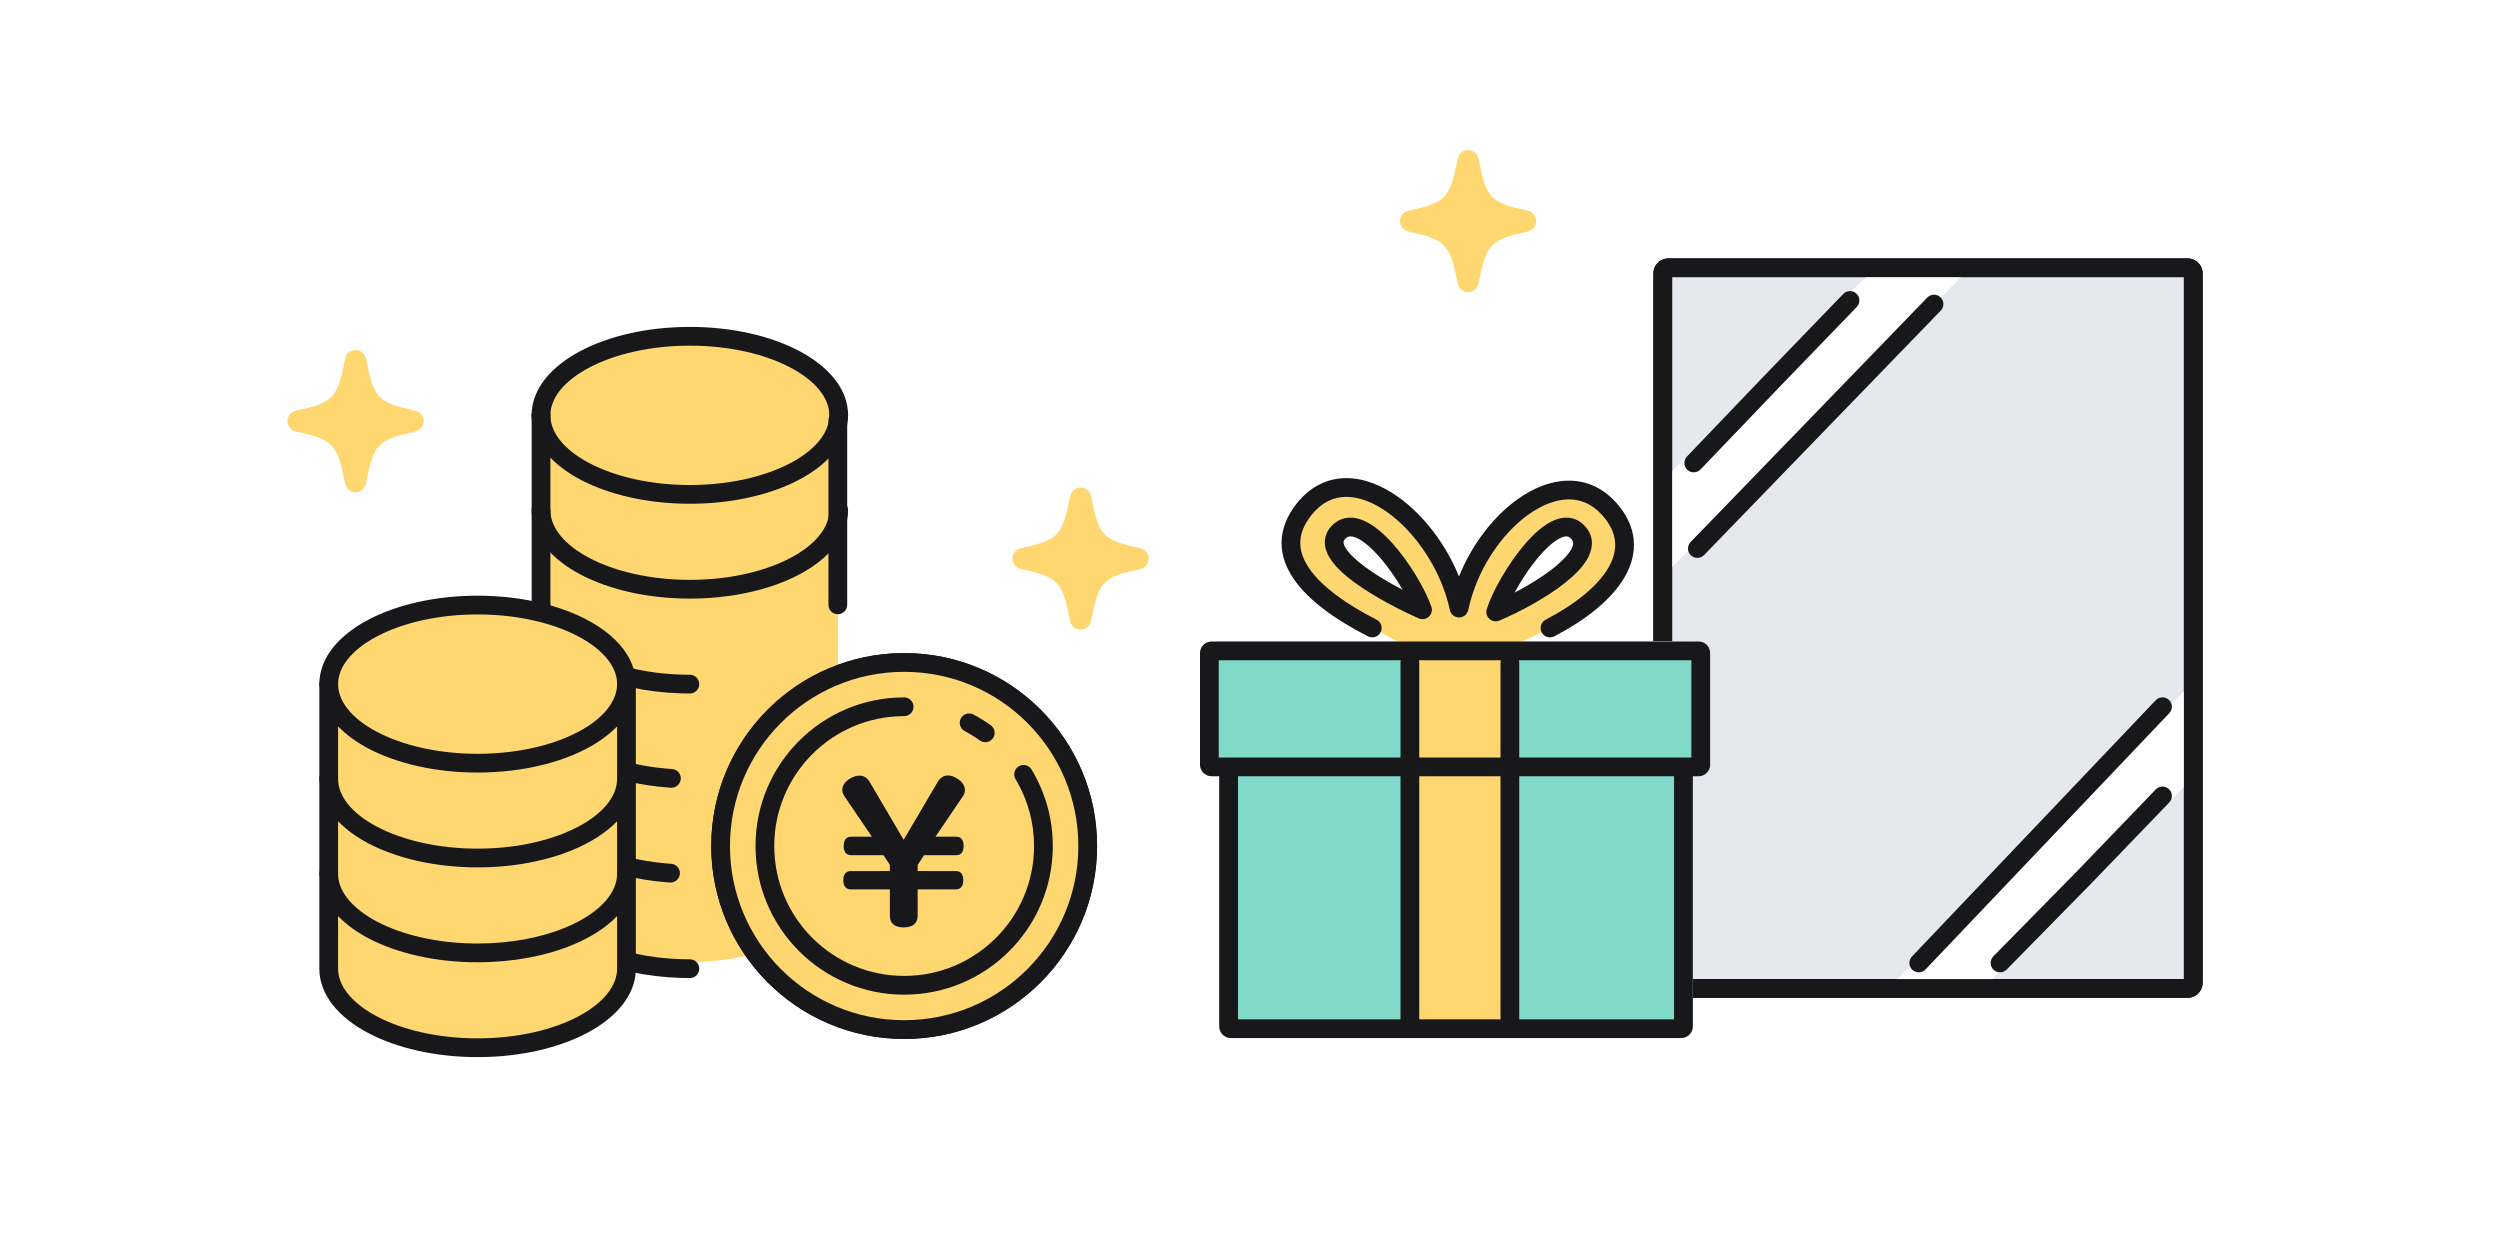 <svg width="200" height="100" viewBox="0 0 200 100" fill="none" xmlns="http://www.w3.org/2000/svg">
<path d="M0 0H200V100H0V0Z" fill="white"/>
<path d="M117.446 23.378C117.039 23.378 116.694 23.09 116.615 22.694C115.981 19.493 115.687 19.182 112.667 18.521C112.277 18.436 112 18.091 112 17.689C112 17.288 112.277 16.948 112.667 16.858C115.687 16.196 115.981 15.885 116.615 12.684C116.694 12.288 117.045 12 117.446 12C117.848 12 118.198 12.288 118.277 12.684C118.911 15.885 119.205 16.196 122.225 16.858C122.615 16.943 122.892 17.288 122.892 17.689C122.892 18.091 122.615 18.43 122.225 18.521C119.205 19.182 118.911 19.493 118.277 22.694C118.198 23.09 117.848 23.378 117.446 23.378Z" fill="#FFD770"/>
<path d="M28.446 39.379C28.039 39.379 27.694 39.09 27.615 38.694C26.981 35.493 26.687 35.182 23.667 34.521C23.277 34.436 23 34.091 23 33.689C23 33.288 23.277 32.948 23.667 32.858C26.687 32.196 26.981 31.885 27.615 28.684C27.694 28.288 28.044 28 28.446 28C28.848 28 29.198 28.288 29.277 28.684C29.911 31.885 30.205 32.196 33.225 32.858C33.615 32.943 33.892 33.288 33.892 33.689C33.892 34.091 33.615 34.43 33.225 34.521C30.205 35.182 29.911 35.493 29.277 38.694C29.198 39.09 28.848 39.379 28.446 39.379Z" fill="#FFD770"/>
<path d="M86.446 50.379C86.039 50.379 85.694 50.09 85.615 49.694C84.981 46.493 84.687 46.182 81.667 45.521C81.277 45.436 81 45.091 81 44.689C81 44.288 81.277 43.948 81.667 43.858C84.687 43.196 84.981 42.885 85.615 39.684C85.694 39.288 86.044 39 86.446 39C86.848 39 87.198 39.288 87.277 39.684C87.911 42.885 88.205 43.196 91.225 43.858C91.615 43.943 91.892 44.288 91.892 44.689C91.892 45.091 91.615 45.43 91.225 45.521C88.205 46.182 87.911 46.493 87.277 49.694C87.198 50.09 86.848 50.379 86.446 50.379Z" fill="#FFD770"/>
<path d="M50.117 69.908V77.495C50.117 80.988 44.787 83.819 38.209 83.819C31.631 83.819 26.297 80.988 26.297 77.495V69.908C26.297 73.397 31.631 76.232 38.209 76.232C40.977 76.232 43.527 75.729 45.551 74.886C48.331 73.725 50.117 71.928 50.117 69.908Z" fill="#FFD770"/>
<path d="M50.117 62.317V69.908C50.117 71.928 48.331 73.725 45.551 74.886C43.527 75.729 40.977 76.232 38.209 76.232C31.631 76.232 26.297 73.397 26.297 69.908V62.317C26.297 65.809 31.631 68.641 38.209 68.641C40.023 68.641 41.741 68.427 43.282 68.039C44.094 67.837 44.854 67.588 45.551 67.294C48.331 66.138 50.117 64.34 50.117 62.317Z" fill="#FFD770"/>
<path d="M50.117 54.729V62.317C50.117 64.34 48.331 66.138 45.551 67.294C44.854 67.588 44.094 67.837 43.282 68.039C41.741 68.427 40.023 68.641 38.209 68.641C31.631 68.641 26.297 65.809 26.297 62.317V54.729C26.297 58.222 31.631 61.053 38.209 61.053C40.023 61.053 41.741 60.84 43.282 60.452C44.094 60.25 44.854 60 45.551 59.707C48.331 58.551 50.117 56.749 50.117 54.729Z" fill="#FFD770"/>
<path d="M50.117 54.729C50.117 56.749 48.331 58.551 45.551 59.707C44.854 60 44.094 60.25 43.282 60.452C41.741 60.84 40.023 61.053 38.209 61.053C31.631 61.053 26.297 58.222 26.297 54.729C26.297 51.237 31.631 48.405 38.209 48.405C40.023 48.405 41.741 48.619 43.282 49.007C43.298 49.007 43.317 49.015 43.337 49.019C47.016 49.954 49.653 51.858 50.061 54.112C50.097 54.318 50.117 54.523 50.117 54.729Z" fill="#FFD770"/>
<path d="M55.19 39.551C61.335 39.551 66.392 37.08 67.026 33.904V41.491C66.392 44.667 61.335 47.138 55.19 47.138C48.663 47.138 43.365 44.35 43.282 40.897V33.31C43.365 36.763 48.663 39.551 55.19 39.551Z" fill="#FFD770"/>
<path d="M55.19 47.003C61.335 47.003 66.392 44.532 67.026 41.356V48.944C66.392 52.12 61.335 54.591 55.19 54.591C48.663 54.591 43.365 51.803 43.282 48.35V40.763C43.365 44.216 48.663 47.003 55.19 47.003Z" fill="#FFD770"/>
<path d="M55.19 54.46C61.335 54.46 66.392 51.989 67.026 48.813V56.401C66.392 59.576 61.335 62.047 55.19 62.047C48.663 62.047 43.365 59.26 43.282 55.806V48.219C43.365 51.672 48.663 54.46 55.19 54.46Z" fill="#FFD770"/>
<path d="M55.19 61.913C61.335 61.913 66.392 59.442 67.026 56.266V63.853C66.392 67.029 61.335 69.5 55.19 69.5C48.663 69.5 43.365 66.712 43.282 63.259V55.672C43.365 59.125 48.663 61.913 55.19 61.913Z" fill="#FFD770"/>
<path d="M55.19 69.365C61.335 69.365 66.392 66.894 67.026 63.718V71.306C66.392 74.482 61.335 76.953 55.19 76.953C48.663 76.953 43.365 74.165 43.282 70.712V63.124C43.365 66.578 48.663 69.365 55.19 69.365Z" fill="#FFD770"/>
<path d="M55.19 26.902C61.767 26.902 67.097 29.734 67.097 33.227C67.097 33.456 67.073 33.682 67.026 33.904C66.392 37.08 61.335 39.551 55.19 39.551C48.663 39.551 43.365 36.763 43.282 33.31C43.278 33.282 43.278 33.254 43.278 33.227C43.278 29.734 48.612 26.902 55.19 26.902Z" fill="#FFD770"/>
<path d="M43.278 33.227C43.278 29.734 48.612 26.902 55.19 26.902C61.767 26.902 67.097 29.734 67.097 33.227" fill="#FFD770"/>
<path d="M66.347 33.227C66.347 31.894 65.317 30.511 63.258 29.417C61.232 28.341 58.381 27.652 55.19 27.652C51.999 27.652 49.146 28.341 47.119 29.417C45.058 30.511 44.028 31.894 44.028 33.227C44.028 33.641 43.692 33.977 43.278 33.977C42.864 33.977 42.528 33.641 42.528 33.227C42.528 31.067 44.164 29.287 46.416 28.092C48.7 26.879 51.804 26.152 55.19 26.152C58.576 26.152 61.678 26.88 63.962 28.092C66.212 29.287 67.847 31.067 67.847 33.227C67.847 33.641 67.511 33.977 67.097 33.977C66.683 33.977 66.347 33.641 66.347 33.227Z" fill="#18181A"/>
<path d="M50.117 69.306C51.21 69.579 52.394 69.769 53.641 69.853Z" fill="#FFD770"/>
<path d="M49.389 69.124C49.49 68.723 49.897 68.478 50.298 68.579C51.216 68.808 52.204 68.977 53.243 69.07L53.691 69.104L53.767 69.113C54.142 69.176 54.415 69.515 54.389 69.903C54.363 70.29 54.048 70.589 53.669 70.602L53.591 70.601L53.11 70.564C51.994 70.465 50.93 70.282 49.935 70.034C49.533 69.933 49.289 69.526 49.389 69.124Z" fill="#18181A"/>
<path d="M50.117 76.894C51.657 77.282 53.376 77.496 55.19 77.496Z" fill="#FFD770"/>
<path d="M50.225 76.151L50.3 76.166L50.862 76.298C52.002 76.545 53.238 76.698 54.536 76.736L55.19 76.745L55.266 76.749C55.644 76.787 55.94 77.107 55.94 77.495C55.94 77.883 55.644 78.203 55.266 78.241L55.19 78.245L54.492 78.235C53.106 78.194 51.778 78.032 50.544 77.764L49.933 77.621L49.86 77.599C49.503 77.469 49.294 77.086 49.389 76.71C49.484 76.333 49.849 76.096 50.225 76.151Z" fill="#18181A"/>
<path d="M50.117 61.719C51.233 61.996 52.441 62.186 53.716 62.269Z" fill="#FFD770"/>
<path d="M49.389 61.538C49.489 61.136 49.895 60.891 50.297 60.991C51.235 61.224 52.243 61.394 53.306 61.486L53.765 61.52L53.841 61.529C54.216 61.592 54.49 61.931 54.464 62.318C54.437 62.731 54.081 63.044 53.667 63.017C52.349 62.932 51.097 62.734 49.936 62.446C49.534 62.346 49.289 61.94 49.389 61.538Z" fill="#18181A"/>
<path d="M43.337 49.019C43.298 48.817 43.282 48.611 43.282 48.405Z" fill="#FFD770"/>
<path d="M42.532 48.405C42.532 47.991 42.868 47.655 43.282 47.655C43.696 47.655 44.032 47.991 44.032 48.405C44.032 48.489 44.035 48.57 44.042 48.648L44.073 48.875L44.084 48.951C44.119 49.329 43.863 49.68 43.482 49.755C43.101 49.83 42.73 49.602 42.62 49.238L42.601 49.163L42.569 48.97C42.542 48.777 42.532 48.588 42.532 48.405Z" fill="#18181A"/>
<path d="M50.061 54.112C51.614 54.511 53.352 54.729 55.19 54.729Z" fill="#FFD770"/>
<path d="M50.174 53.37L50.249 53.385L50.814 53.521C52.155 53.818 53.632 53.98 55.189 53.98C55.603 53.98 55.939 54.316 55.939 54.73C55.939 55.118 55.644 55.437 55.266 55.476L55.189 55.48L54.483 55.469C53.08 55.427 51.736 55.262 50.489 54.986L49.874 54.838L49.8 54.815C49.444 54.683 49.238 54.3 49.335 53.924C49.432 53.548 49.798 53.313 50.174 53.37Z" fill="#18181A"/>
<path d="M67.097 40.814C67.097 41.044 67.073 41.269 67.026 41.491C66.392 44.667 61.335 47.138 55.19 47.138C48.663 47.138 43.365 44.35 43.282 40.897C43.278 40.869 43.278 40.842 43.278 40.814" fill="#FFD770"/>
<path d="M44.026 40.814C44.028 40.836 44.031 40.858 44.032 40.879C44.064 42.2 45.112 43.569 47.169 44.648C49.192 45.71 52.024 46.388 55.19 46.388C58.17 46.388 60.856 45.788 62.85 44.83C64.874 43.857 66.041 42.593 66.291 41.344L66.293 41.334C66.329 41.164 66.347 40.991 66.347 40.814C66.347 40.4 66.683 40.064 67.097 40.064C67.511 40.064 67.847 40.4 67.847 40.814C67.847 41.092 67.817 41.367 67.76 41.637L67.761 41.638C67.377 43.565 65.699 45.124 63.499 46.181C61.27 47.252 58.356 47.888 55.19 47.888C51.83 47.888 48.749 47.172 46.471 45.977C44.227 44.799 42.583 43.047 42.532 40.916L42.535 40.915C42.532 40.864 42.528 40.826 42.528 40.814C42.528 40.4 42.864 40.064 43.278 40.064C43.692 40.064 44.028 40.4 44.028 40.814V40.829C44.028 40.826 44.027 40.821 44.026 40.814Z" fill="#18181A"/>
<path d="M67.097 33.227C67.097 33.456 67.073 33.682 67.026 33.904C66.392 37.08 61.335 39.551 55.19 39.551C48.663 39.551 43.365 36.763 43.282 33.31C43.278 33.282 43.278 33.254 43.278 33.227" fill="#FFD770"/>
<path d="M44.026 33.227C44.028 33.248 44.031 33.27 44.032 33.292C44.064 34.613 45.112 35.981 47.169 37.06C49.192 38.122 52.024 38.801 55.19 38.801C58.17 38.801 60.856 38.2 62.85 37.242C64.874 36.27 66.041 35.005 66.291 33.757L66.293 33.746C66.329 33.577 66.347 33.404 66.347 33.227C66.347 32.812 66.683 32.477 67.097 32.477C67.511 32.477 67.847 32.812 67.847 33.227C67.847 33.505 67.817 33.779 67.76 34.05L67.761 34.051C67.377 35.978 65.699 37.537 63.499 38.594C61.27 39.665 58.356 40.301 55.19 40.301C51.83 40.301 48.749 39.585 46.471 38.39C44.227 37.212 42.583 35.46 42.532 33.328L42.535 33.327C42.532 33.277 42.528 33.239 42.528 33.227C42.528 32.812 42.864 32.477 43.278 32.477C43.692 32.477 44.028 32.812 44.028 33.227V33.241C44.028 33.239 44.027 33.234 44.026 33.227Z" fill="#18181A"/>
<path d="M42.532 49.007V33.227C42.532 32.812 42.868 32.477 43.282 32.477C43.696 32.477 44.032 32.812 44.032 33.227V49.007C44.032 49.421 43.696 49.757 43.282 49.757C42.868 49.757 42.532 49.421 42.532 49.007Z" fill="#18181A"/>
<path d="M66.276 48.389V33.642C66.276 33.228 66.612 32.892 67.026 32.892C67.44 32.892 67.776 33.228 67.776 33.642V48.389C67.776 48.804 67.44 49.139 67.026 49.139C66.612 49.139 66.276 48.804 66.276 48.389Z" fill="#18181A"/>
<path d="M26.297 54.729C26.297 51.237 31.631 48.405 38.209 48.405C40.023 48.405 41.741 48.619 43.282 49.007C43.298 49.007 43.317 49.015 43.337 49.019C47.016 49.954 49.653 51.858 50.061 54.112C50.097 54.318 50.117 54.523 50.117 54.729" fill="#FFD770"/>
<path d="M49.367 54.73C49.367 54.574 49.352 54.412 49.324 54.245L49.289 54.08C49.087 53.256 48.487 52.426 47.477 51.672C46.405 50.87 44.922 50.196 43.153 49.746V49.745C43.144 49.743 43.136 49.742 43.131 49.74C43.12 49.738 43.109 49.737 43.098 49.734C41.621 49.362 39.965 49.155 38.209 49.155C35.018 49.155 32.166 49.844 30.138 50.92C28.078 52.014 27.047 53.397 27.047 54.73C27.047 55.144 26.712 55.48 26.297 55.48C25.883 55.48 25.547 55.144 25.547 54.73C25.547 52.569 27.184 50.79 29.435 49.595C31.719 48.382 34.823 47.655 38.209 47.655C40.063 47.655 41.827 47.874 43.419 48.27C43.423 48.271 43.426 48.27 43.429 48.27C43.461 48.276 43.487 48.283 43.498 48.286C43.503 48.287 43.508 48.289 43.51 48.29C43.514 48.291 43.518 48.291 43.522 48.292C45.431 48.777 47.107 49.522 48.374 50.47C49.559 51.355 50.435 52.456 50.745 53.723L50.799 53.978L50.8 53.983C50.842 54.226 50.867 54.475 50.867 54.73C50.867 55.144 50.531 55.48 50.117 55.48C49.703 55.48 49.367 55.144 49.367 54.73Z" fill="#18181A"/>
<path d="M26.297 62.317V54.729C26.297 58.222 31.631 61.053 38.209 61.053C40.023 61.053 41.741 60.84 43.282 60.452C44.094 60.25 44.854 60 45.551 59.707C48.331 58.551 50.117 56.749 50.117 54.729V62.317" fill="#FFD770"/>
<path d="M49.367 62.316V58.112C48.471 59.043 47.238 59.818 45.839 60.399L45.838 60.398C45.103 60.707 44.307 60.969 43.462 61.18L43.461 61.179C41.858 61.582 40.08 61.804 38.209 61.804C34.823 61.804 31.719 61.076 29.435 59.863C28.512 59.373 27.694 58.782 27.047 58.109V62.316C27.047 62.73 26.712 63.066 26.297 63.066C25.883 63.066 25.547 62.73 25.547 62.316V54.729C25.547 54.315 25.883 53.979 26.297 53.979C26.712 53.979 27.047 54.315 27.047 54.729C27.047 56.062 28.078 57.445 30.138 58.539C32.166 59.615 35.018 60.304 38.209 60.304C39.965 60.304 41.622 60.096 43.098 59.724L43.101 59.724C43.879 59.53 44.602 59.292 45.26 59.016L45.263 59.014C47.967 57.89 49.367 56.273 49.367 54.729C49.367 54.315 49.703 53.979 50.117 53.979C50.531 53.979 50.867 54.315 50.867 54.729V62.316C50.867 62.73 50.531 63.066 50.117 63.066C49.703 63.066 49.367 62.73 49.367 62.316Z" fill="#18181A"/>
<path d="M26.297 69.908V62.317C26.297 65.809 31.631 68.641 38.209 68.641C40.023 68.641 41.741 68.427 43.282 68.039C44.094 67.837 44.854 67.588 45.551 67.294C48.331 66.138 50.117 64.34 50.117 62.317V69.908" fill="#FFD770"/>
<path d="M49.367 69.909V65.701C48.471 66.632 47.237 67.405 45.839 67.987L45.838 67.986C45.103 68.295 44.307 68.557 43.462 68.767L43.461 68.766C41.858 69.169 40.08 69.391 38.209 69.391C34.823 69.391 31.719 68.663 29.435 67.451C28.512 66.96 27.694 66.37 27.047 65.697V69.909C27.047 70.323 26.711 70.659 26.297 70.659C25.883 70.659 25.548 70.323 25.547 69.909V62.317C25.547 61.903 25.883 61.567 26.297 61.567C26.712 61.567 27.047 61.903 27.047 62.317C27.047 63.65 28.078 65.032 30.138 66.126C32.166 67.203 35.018 67.891 38.209 67.891C39.965 67.891 41.622 67.684 43.098 67.312L43.101 67.311C43.879 67.117 44.602 66.879 45.26 66.603L45.263 66.602C47.968 65.477 49.367 63.864 49.367 62.317C49.367 61.903 49.703 61.567 50.117 61.567C50.531 61.567 50.867 61.903 50.867 62.317V69.909C50.866 70.323 50.531 70.659 50.117 70.659C49.703 70.659 49.367 70.323 49.367 69.909Z" fill="#18181A"/>
<path d="M50.117 69.908V77.495C50.117 80.988 44.787 83.819 38.209 83.819C31.631 83.819 26.297 80.988 26.297 77.495V69.908C26.297 73.397 31.631 76.232 38.209 76.232C40.977 76.232 43.527 75.729 45.551 74.886C48.331 73.725 50.117 71.928 50.117 69.908Z" fill="#FFD770"/>
<path d="M49.367 73.29C48.585 74.102 47.547 74.795 46.367 75.346L45.839 75.578C43.713 76.464 41.063 76.982 38.209 76.982C34.823 76.982 31.719 76.254 29.435 75.041C28.512 74.55 27.694 73.959 27.047 73.286V77.495C27.047 78.828 28.078 80.211 30.138 81.304C32.166 82.381 35.018 83.069 38.209 83.069C41.4 83.069 44.252 82.381 46.278 81.304C48.337 80.211 49.367 78.828 49.367 77.495V73.29ZM50.867 77.495C50.867 79.655 49.231 81.434 46.981 82.63C44.698 83.842 41.596 84.569 38.209 84.569C34.823 84.569 31.719 83.842 29.435 82.63C27.184 81.435 25.547 79.655 25.547 77.495V69.908C25.547 69.494 25.883 69.158 26.297 69.158C26.712 69.158 27.047 69.494 27.047 69.908C27.047 71.239 28.078 72.621 30.138 73.716C32.166 74.792 35.019 75.482 38.209 75.482C40.892 75.482 43.342 74.994 45.262 74.193L45.754 73.976C48.138 72.863 49.367 71.355 49.367 69.908C49.367 69.494 49.703 69.158 50.117 69.158C50.531 69.158 50.867 69.494 50.867 69.908V77.495Z" fill="#18181A"/>
<path d="M72.332 82.366C80.442 82.366 87.017 75.791 87.017 67.682C87.017 59.572 80.442 52.997 72.332 52.997C64.222 52.997 57.648 59.572 57.648 67.682C57.648 75.791 64.222 82.366 72.332 82.366Z" fill="#FFD770"/>
<path d="M86.267 67.682C86.267 59.986 80.028 53.747 72.332 53.747C64.637 53.747 58.398 59.986 58.398 67.682C58.398 75.377 64.637 81.616 72.332 81.616C80.028 81.616 86.267 75.377 86.267 67.682ZM87.767 67.682C87.767 76.206 80.857 83.116 72.332 83.116C63.808 83.116 56.898 76.206 56.898 67.682C56.898 59.158 63.808 52.247 72.332 52.247C80.857 52.247 87.767 59.158 87.767 67.682Z" fill="#18181A"/>
<path d="M72.332 82.366C80.442 82.366 87.017 75.791 87.017 67.682C87.017 59.572 80.442 52.997 72.332 52.997C64.222 52.997 57.648 59.572 57.648 67.682C57.648 75.791 64.222 82.366 72.332 82.366Z" fill="#FFD770"/>
<path d="M86.267 67.682C86.267 59.986 80.028 53.747 72.332 53.747C64.637 53.747 58.398 59.986 58.398 67.682C58.398 75.377 64.637 81.616 72.332 81.616C80.028 81.616 86.267 75.377 86.267 67.682ZM87.767 67.682C87.767 76.206 80.857 83.116 72.332 83.116C63.808 83.116 56.898 76.206 56.898 67.682C56.898 59.158 63.808 52.247 72.332 52.247C80.857 52.247 87.767 59.158 87.767 67.682Z" fill="#18181A"/>
<path d="M81.887 61.949C82.894 63.623 83.473 65.584 83.473 67.682C83.473 73.834 78.487 78.823 72.332 78.823C66.178 78.823 61.191 73.836 61.191 67.682C61.191 61.527 66.178 56.541 72.332 56.541" fill="#FFD770"/>
<path d="M60.441 67.681C60.441 61.113 65.764 55.791 72.332 55.791C72.746 55.791 73.082 56.126 73.082 56.541C73.082 56.955 72.746 57.291 72.332 57.291C66.592 57.291 61.941 61.941 61.941 67.681C61.941 73.421 66.592 78.073 72.332 78.073C78.072 78.073 82.724 73.419 82.724 67.681C82.723 65.846 82.248 64.126 81.415 62.632L81.244 62.336L81.208 62.267C81.046 61.923 81.167 61.507 81.5 61.306C81.833 61.106 82.258 61.194 82.486 61.499L82.529 61.562L82.725 61.901C83.68 63.612 84.223 65.584 84.224 67.681C84.224 74.248 78.9 79.573 72.332 79.573C65.764 79.573 60.441 74.25 60.441 67.681Z" fill="#18181A"/>
<path d="M77.529 57.826C77.98 58.063 78.412 58.333 78.822 58.628Z" fill="#FFD770"/>
<path d="M76.865 57.476C77.045 57.133 77.456 56.987 77.808 57.129L77.878 57.162L78.237 57.359C78.591 57.562 78.932 57.783 79.26 58.019C79.596 58.261 79.673 58.729 79.431 59.065C79.189 59.401 78.721 59.478 78.385 59.237C78.097 59.03 77.798 58.837 77.491 58.661L77.179 58.49L77.114 58.451C76.797 58.241 76.684 57.82 76.865 57.476Z" fill="#18181A"/>
<path d="M72.294 74.191C71.538 74.191 71.189 73.842 71.189 73.26V71.151H68.091C67.699 71.151 67.466 70.933 67.466 70.41C67.466 69.901 67.699 69.683 68.091 69.683H71.189V69.188L70.68 68.418H68.121C67.728 68.418 67.495 68.2 67.495 67.676C67.495 67.153 67.728 66.934 68.121 66.934H69.749L67.539 63.677C67.437 63.517 67.379 63.357 67.379 63.197C67.379 62.819 67.655 62.47 68.062 62.252C68.295 62.121 68.542 62.049 68.76 62.049C69.066 62.049 69.357 62.194 69.575 62.558L72.294 67.182L75.013 62.558C75.231 62.194 75.522 62.034 75.827 62.034C76.046 62.034 76.278 62.107 76.525 62.252C76.933 62.485 77.194 62.834 77.194 63.197C77.194 63.357 77.151 63.517 77.049 63.677L74.839 66.934H76.482C76.845 66.934 77.092 67.153 77.092 67.662C77.092 68.2 76.845 68.418 76.482 68.418H73.922L73.413 69.203V69.683H76.453C76.831 69.683 77.063 69.901 77.063 70.41C77.063 70.933 76.816 71.151 76.453 71.151H73.413V73.26C73.413 73.842 73.05 74.191 72.294 74.191Z" fill="#18181A"/>
<path d="M132.27 21.873C132.27 21.21 132.807 20.673 133.47 20.673H175.012C175.675 20.673 176.212 21.21 176.212 21.873V78.626C176.212 79.288 175.675 79.826 175.012 79.826H133.47C132.807 79.826 132.27 79.288 132.27 78.626V21.873Z" fill="#E6E8F0"/>
<path d="M133.77 78.326H174.712V22.173H133.77V78.326ZM176.212 78.626L176.206 78.749C176.149 79.313 175.7 79.761 175.135 79.819L175.012 79.826H133.47L133.347 79.819C132.742 79.757 132.27 79.247 132.27 78.626V21.873C132.27 21.252 132.742 20.74 133.347 20.678L133.47 20.673H175.012C175.675 20.673 176.212 21.21 176.212 21.873V78.626Z" fill="#18181A"/>
<path d="M133.112 46.024L157.311 21.741L153.525 21.71L149.739 21.679L133.05 38.426L133.112 46.024Z" fill="white"/>
<path d="M175.652 54.377L151.453 78.661L155.239 78.692L159.025 78.722L175.714 61.975L175.652 54.377Z" fill="white"/>
<path d="M152.983 77.58C152.683 77.295 152.671 76.82 152.957 76.52L172.456 56.02C172.742 55.72 173.217 55.708 173.517 55.993C173.817 56.279 173.828 56.754 173.543 57.054L154.043 77.554C153.758 77.854 153.283 77.866 152.983 77.58ZM159.475 77.572C159.179 77.282 159.175 76.807 159.465 76.511L166.241 69.615L172.46 63.156C172.747 62.858 173.222 62.849 173.52 63.136C173.818 63.423 173.828 63.898 173.541 64.197L167.321 70.655L167.316 70.661L160.535 77.562L160.478 77.615C160.186 77.857 159.751 77.844 159.475 77.572Z" fill="#18181A"/>
<path d="M176.212 78.626L176.206 78.749C176.149 79.313 175.7 79.761 175.135 79.819L175.012 79.826H134.241V78.326H174.712V22.173H133.77V78.326H134.241V79.826H133.47L133.347 79.819C132.742 79.757 132.27 79.247 132.27 78.626V21.873C132.27 21.252 132.742 20.74 133.347 20.678L133.47 20.673H175.012C175.675 20.673 176.212 21.21 176.212 21.873V78.626Z" fill="#18181A"/>
<path d="M155.244 23.788C155.522 24.058 155.547 24.491 155.311 24.79L155.261 24.848L136.328 44.403L136.272 44.456C135.981 44.701 135.547 44.69 135.268 44.42C134.989 44.15 134.965 43.716 135.2 43.418L135.251 43.36L154.184 23.804L154.239 23.752C154.53 23.507 154.965 23.517 155.244 23.788ZM148.521 23.497C148.8 23.767 148.825 24.201 148.59 24.5L148.539 24.558L142.525 30.785L136.041 37.556C135.755 37.855 135.281 37.865 134.981 37.579C134.682 37.292 134.672 36.817 134.958 36.518L141.441 29.748L141.444 29.746L147.461 23.516C147.749 23.218 148.223 23.21 148.521 23.497Z" fill="#18181A"/>
<path d="M97.54 60.868H135.424V83.044H97.54V60.868Z" fill="white"/>
<path d="M135.424 60.868V83.044H97.54V60.868H135.424ZM99.04 81.544H133.924V62.368H99.04V81.544Z" fill="white"/>
<path d="M96.616 52.244C96.616 51.734 97.03 51.32 97.54 51.32H134.5C135.01 51.32 135.424 51.734 135.424 52.244V60.874C135.424 61.385 135.01 61.798 134.5 61.798H97.54C97.03 61.798 96.616 61.385 96.616 60.874L96.616 52.244Z" fill="white"/>
<path d="M98.116 60.299H133.924V52.82H98.116V60.299ZM135.424 60.874C135.424 61.352 135.06 61.746 134.595 61.794L134.5 61.799H97.54L97.445 61.794C96.979 61.746 96.616 61.352 96.616 60.874V52.244C96.616 51.734 97.03 51.32 97.54 51.32H134.5C135.01 51.32 135.424 51.734 135.424 52.244V60.874Z" fill="white"/>
<path d="M97.54 61.868C97.54 61.316 97.988 60.868 98.54 60.868H134.424C134.976 60.868 135.424 61.316 135.424 61.868V82.044C135.424 82.596 134.976 83.044 134.424 83.044H98.54C97.988 83.044 97.54 82.596 97.54 82.044V61.868Z" fill="#81DAC9"/>
<path d="M112.627 61.989H120.283V82.087H112.627V61.989Z" fill="#FFD770"/>
<path d="M112.04 81.507V61.507C112.04 61.093 112.376 60.757 112.79 60.757C113.204 60.757 113.54 61.093 113.54 61.507V81.507C113.54 81.921 113.204 82.257 112.79 82.257C112.376 82.257 112.04 81.921 112.04 81.507Z" fill="#18181A"/>
<path d="M120.04 81.507V61.507C120.04 61.093 120.376 60.757 120.79 60.757C121.204 60.757 121.54 61.093 121.54 61.507V81.507C121.54 81.921 121.204 82.257 120.79 82.257C120.376 82.257 120.04 81.921 120.04 81.507Z" fill="#18181A"/>
<path d="M99.04 81.544H133.924V60.868H134.5C135.01 60.868 135.424 61.281 135.424 61.792V82.12C135.424 82.63 135.01 83.044 134.5 83.044H98.464C97.954 83.044 97.54 82.63 97.54 82.12V61.792C97.54 61.282 97.954 60.868 98.464 60.868H99.04V81.544Z" fill="#18181A"/>
<path fill-rule="evenodd" clip-rule="evenodd" d="M129.164 45.298C128.399 48.361 122.784 51.041 120.072 51.998H113.373C113.054 51.998 111.267 51.232 106.674 48.169C100.931 44.341 104.281 38.599 109.066 39.556C112.894 40.322 115.766 46.255 116.723 49.127C119.594 40.992 123.9 39.556 125.336 39.556C126.772 39.556 130.121 41.47 129.164 45.298ZM110.023 43.384C111.937 44.915 113.213 47.691 113.372 48.648C112.256 48.328 109.161 46.829 107.63 45.298C105.716 43.384 107.63 41.47 110.023 43.384ZM120.551 48.169C122.943 47.532 128.114 45.182 126.293 42.906C124.379 40.513 121.508 45.298 120.551 48.169Z" fill="#FFD770"/>
<path d="M124.353 41.613C124.774 41.44 125.247 41.35 125.728 41.456C126.222 41.564 126.633 41.858 126.954 42.285C127.554 43.085 127.403 43.977 126.992 44.704C126.595 45.405 125.906 46.075 125.142 46.674C123.598 47.884 121.501 48.992 119.946 49.647C119.677 49.76 119.367 49.706 119.151 49.51C118.935 49.314 118.852 49.011 118.939 48.732C119.374 47.341 120.644 45.079 122.043 43.47C122.737 42.673 123.535 41.949 124.353 41.613ZM125.407 42.921C125.309 42.9 125.155 42.905 124.923 43.001C124.436 43.201 123.825 43.707 123.175 44.455C122.41 45.334 121.694 46.427 121.162 47.413C122.227 46.856 123.333 46.187 124.216 45.495C124.927 44.937 125.434 44.411 125.686 43.966C125.923 43.547 125.872 43.341 125.754 43.185C125.612 42.995 125.492 42.94 125.407 42.921Z" fill="#18181A"/>
<path d="M113.801 48.782C112.844 46.07 109.016 40.647 107.102 42.561C105.188 44.475 111.249 47.665 113.801 48.782Z" fill="white"/>
<path d="M107.823 41.421C108.279 41.375 108.721 41.482 109.122 41.658C109.91 42.002 110.683 42.678 111.366 43.434C112.742 44.956 113.994 47.074 114.509 48.533C114.608 48.814 114.53 49.128 114.312 49.331C114.093 49.535 113.775 49.589 113.501 49.469C112.202 48.901 109.991 47.798 108.331 46.574C107.514 45.971 106.752 45.283 106.333 44.559C106.119 44.189 105.966 43.76 105.987 43.298C106.009 42.817 106.217 42.386 106.572 42.031C106.926 41.676 107.354 41.469 107.823 41.421ZM107.976 42.914C107.867 42.925 107.755 42.968 107.632 43.091C107.509 43.215 107.487 43.303 107.485 43.367C107.481 43.45 107.506 43.593 107.631 43.808C107.89 44.255 108.444 44.793 109.222 45.367C110.118 46.027 111.208 46.66 112.209 47.182C111.672 46.244 110.984 45.247 110.254 44.44C109.622 43.741 109.019 43.25 108.521 43.032C108.279 42.926 108.1 42.901 107.976 42.914Z" fill="#18181A"/>
<path d="M107.686 38.25C109.121 38.243 110.566 38.836 111.866 39.764C113.868 41.193 115.658 43.509 116.719 46.117C117.752 43.553 119.47 41.325 121.401 39.943C122.658 39.044 124.053 38.471 125.445 38.452C126.864 38.433 128.21 38.992 129.307 40.227C130.133 41.155 130.598 42.15 130.696 43.184C130.793 44.215 130.518 45.212 129.989 46.137C128.946 47.96 126.869 49.59 124.346 50.905C123.979 51.096 123.526 50.954 123.335 50.587C123.143 50.22 123.286 49.767 123.653 49.575C126.075 48.313 127.853 46.849 128.687 45.392C129.096 44.677 129.265 43.987 129.203 43.325C129.14 42.665 128.841 41.96 128.186 41.224C127.37 40.305 126.436 39.939 125.465 39.952C124.468 39.966 123.365 40.383 122.274 41.163C120.086 42.728 118.137 45.62 117.457 48.805C117.383 49.151 117.077 49.398 116.723 49.398C116.37 49.398 116.064 49.151 115.99 48.806C115.31 45.625 113.274 42.612 110.994 40.984C109.857 40.173 108.715 39.745 107.694 39.75C106.706 39.755 105.752 40.164 104.928 41.193C104.278 42.006 104.027 42.747 104.023 43.419C104.019 44.097 104.265 44.793 104.763 45.508C105.778 46.964 107.735 48.355 110.122 49.571C110.491 49.759 110.638 50.211 110.45 50.58C110.262 50.949 109.81 51.096 109.441 50.908C106.994 49.662 104.763 48.132 103.532 46.364C102.907 45.468 102.517 44.475 102.523 43.41C102.53 42.338 102.938 41.28 103.756 40.257C104.847 38.894 106.219 38.257 107.686 38.25Z" fill="#18181A"/>
<path d="M96.616 52.244C96.616 51.734 97.03 51.32 97.54 51.32H134.5C135.01 51.32 135.424 51.734 135.424 52.244V60.874C135.424 61.385 135.01 61.798 134.5 61.798H97.54C97.03 61.798 96.616 61.385 96.616 60.874L96.616 52.244Z" fill="#81DAC9"/>
<path d="M112.894 52.476H120.55V61.09H112.894V52.476Z" fill="#FFD770"/>
<path d="M112.04 61.007V53.007C112.04 52.593 112.376 52.257 112.79 52.257C113.204 52.257 113.54 52.593 113.54 53.007V61.007C113.54 61.421 113.204 61.757 112.79 61.757C112.376 61.757 112.04 61.421 112.04 61.007Z" fill="#18181A"/>
<path d="M120.04 61.007V53.007C120.04 52.593 120.376 52.257 120.79 52.257C121.204 52.257 121.54 52.593 121.54 53.007V61.007C121.54 61.421 121.204 61.757 120.79 61.757C120.376 61.757 120.04 61.421 120.04 61.007Z" fill="#18181A"/>
<path d="M97.5 60.6H135.31V52.82H97.5V60.6ZM136.81 61.176L136.806 61.27C136.762 61.705 136.415 62.051 135.98 62.096L135.886 62.1H96.924L96.829 62.096C96.394 62.051 96.049 61.705 96.005 61.27L96 61.176V52.244C96 51.734 96.414 51.32 96.924 51.32H135.886C136.396 51.32 136.809 51.734 136.81 52.244V61.176Z" fill="#18181A"/>
</svg>

